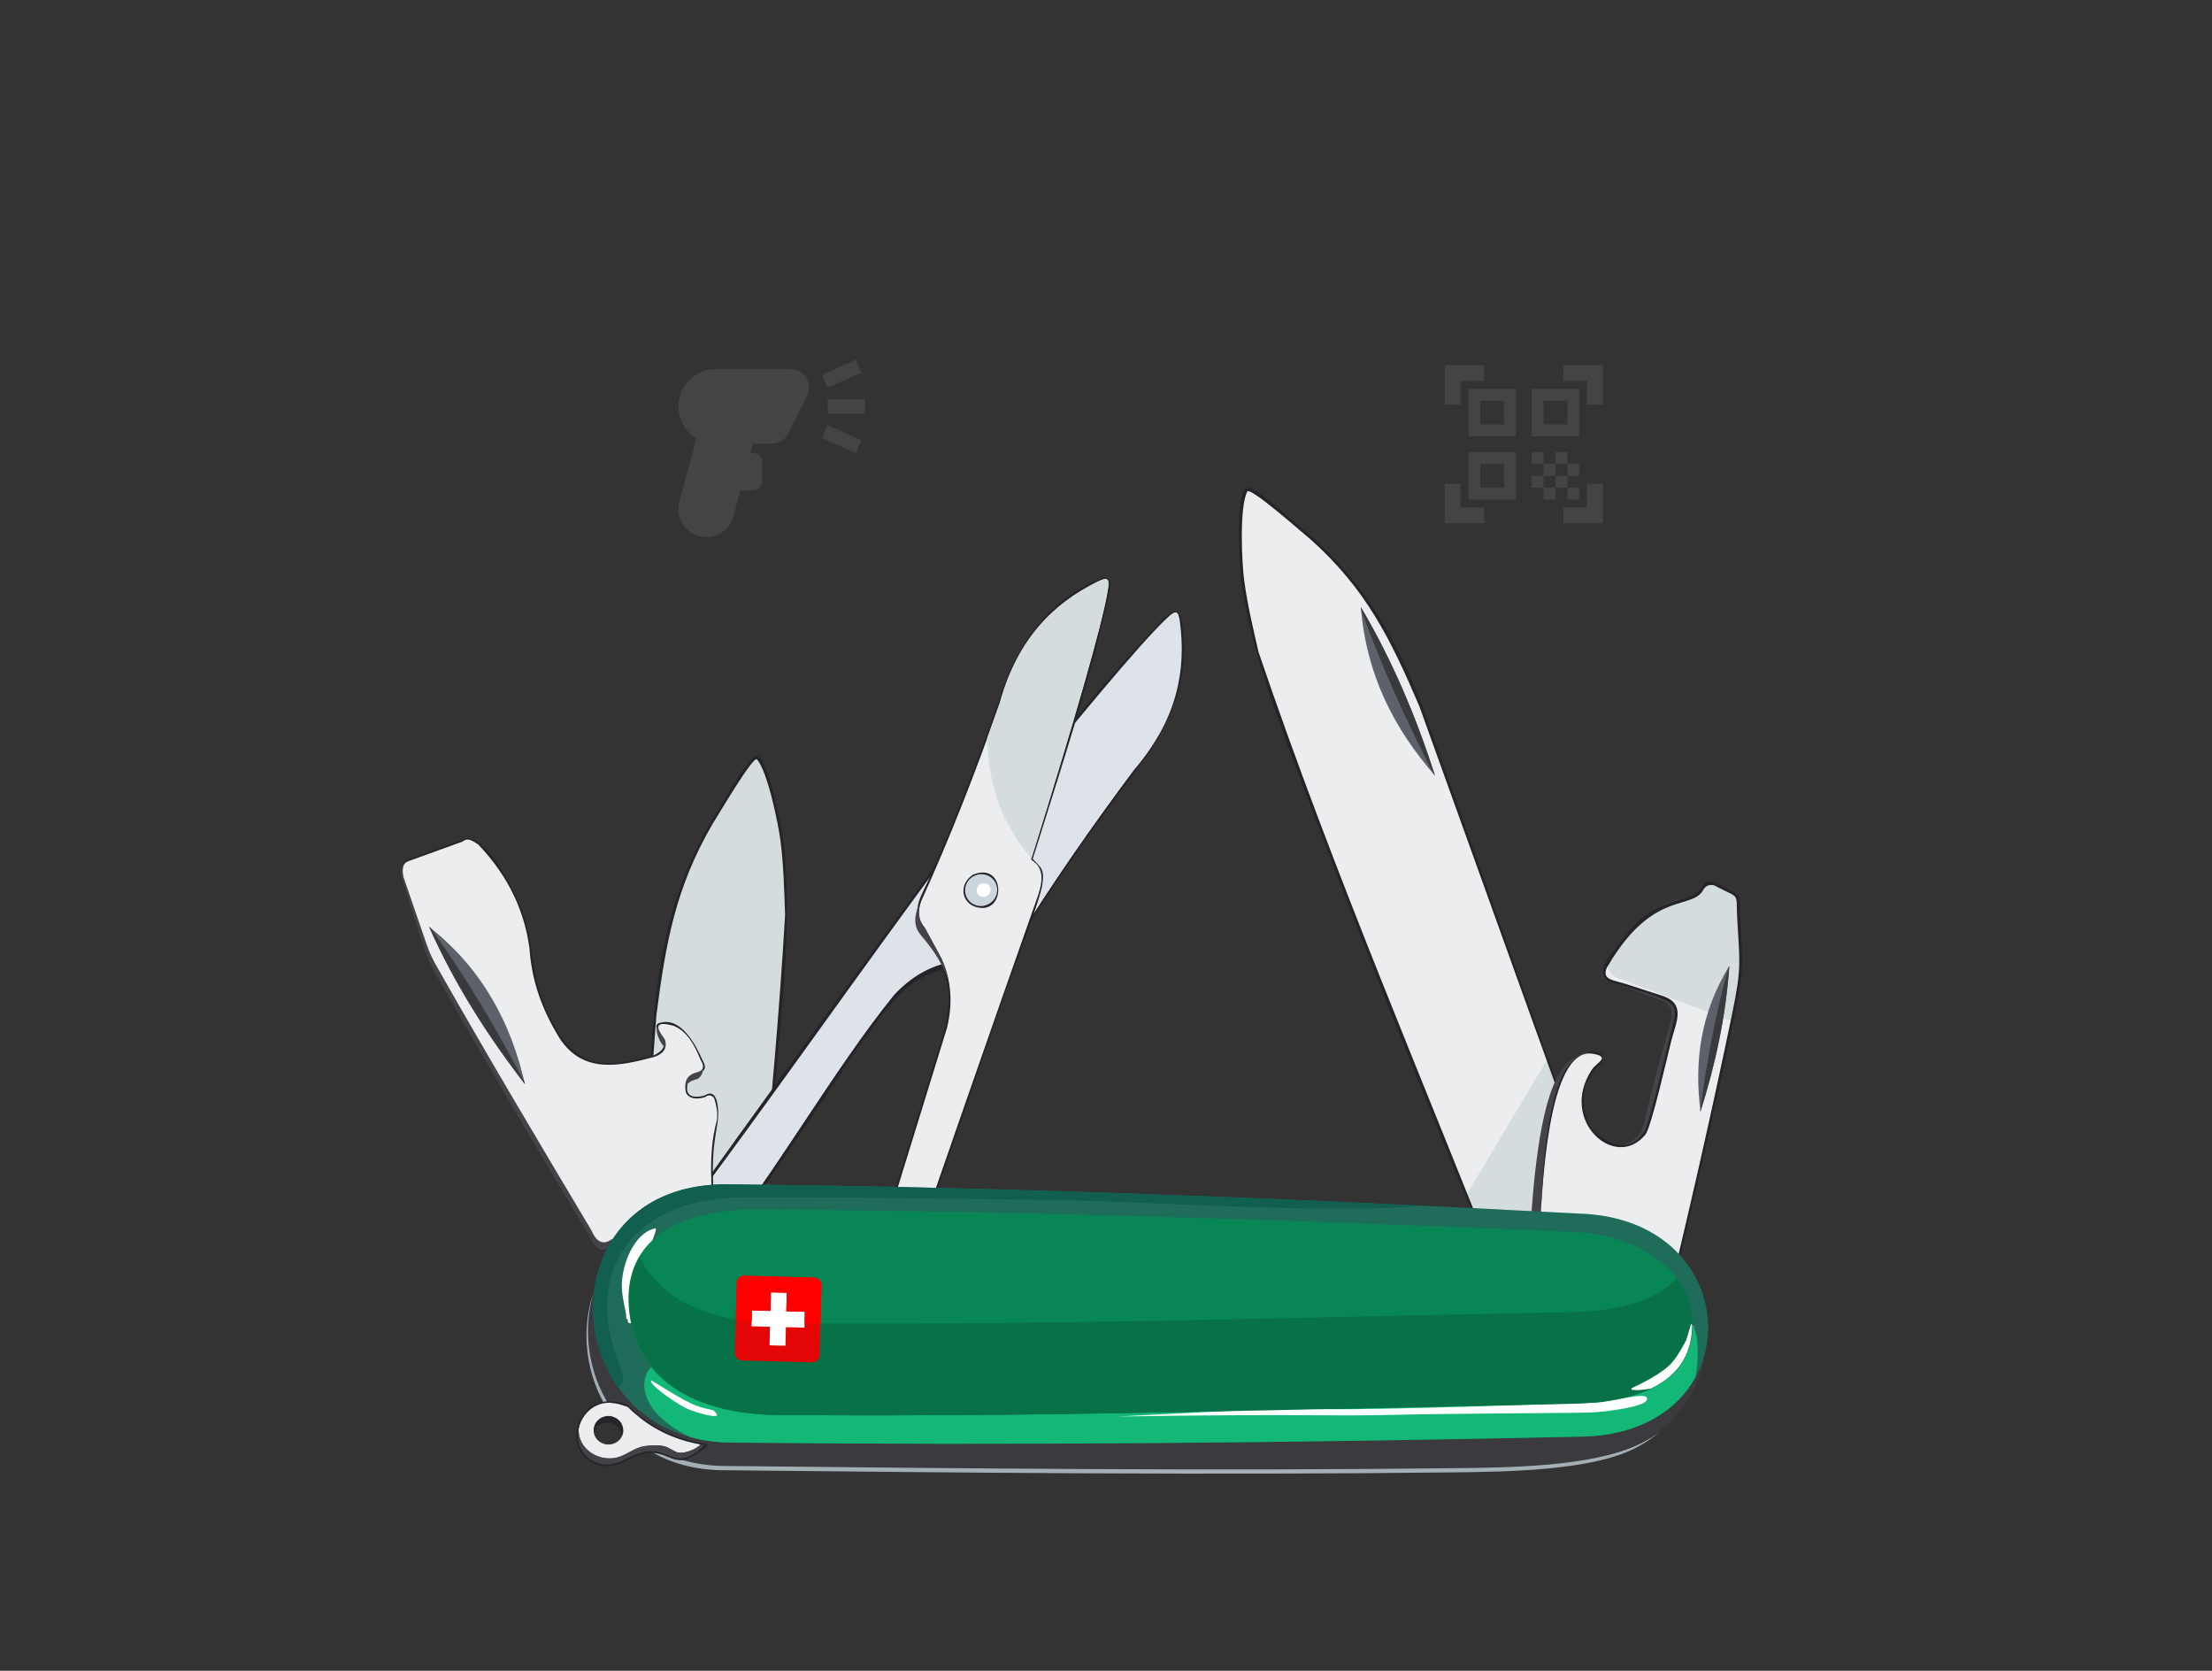 <svg width="2401" height="1813" viewBox="0 0 2401 1813" fill="none" xmlns="http://www.w3.org/2000/svg">
<rect x="0" y="0" width="2401" height="1813" fill="#333333" stroke="none"/>
<g clip-path="url(#clip0_1236_3485)">
<path fill-rule="evenodd" clip-rule="evenodd" d="M1801.82 1553.54C1793.39 1560.71 1783.61 1567.24 1772.39 1572.69C1724.77 1595.82 1634.54 1597.05 1579.03 1597.69C1315.16 1600.78 1050.79 1598.15 787.489 1595.4C668.07 1596.01 616.927 1487.25 643.412 1405.05C643.26 1406.24 643.122 1407.43 642.998 1408.62C623.661 1489.3 675.765 1589.2 791.023 1588.61C1096.25 1591.77 1401.43 1588.8 1706.58 1582.12C1747.23 1581.92 1778.92 1570.84 1801.82 1553.54ZM1846.39 1473.82C1846.3 1474.6 1846.21 1475.39 1846.11 1476.19C1846.2 1475.4 1846.31 1474.61 1846.39 1473.82ZM1846.46 1473.09C1846.44 1473.3 1846.41 1473.52 1846.39 1473.74C1846.41 1473.56 1846.41 1473.38 1846.43 1473.2L1846.46 1473.09Z" fill="#A4AFB5"/>
<path fill-rule="evenodd" clip-rule="evenodd" d="M1850.58 1468.53C1848 1497.41 1826.97 1543.61 1776.36 1568.13C1728.63 1591.25 1638.22 1592.47 1582.6 1593.12C1318.19 1596.19 1053.28 1593.55 789.435 1590.79C669.77 1591.38 618.517 1482.62 645.051 1400.42C635.073 1477.95 687.711 1565.95 796.131 1565.4C1101.98 1568.57 1407.79 1565.63 1713.58 1558.97C1792.82 1558.57 1838.17 1517.06 1850.58 1468.53Z" fill="#3B3B3F"/>
<path fill-rule="evenodd" clip-rule="evenodd" d="M1644.86 1427.19C1682.89 1408.52 1720.92 1389.85 1758.94 1371.18C1686.66 1169.44 1614.4 967.709 1542.12 765.973C1513.74 698.62 1481.75 633.467 1423.8 584.12C1404.66 569.307 1387.32 553.741 1368.18 538.928C1352.45 526.753 1352.33 526.603 1348.8 548.478C1339.78 604.207 1352.77 656.552 1364.55 707.838C1447.45 952.008 1548.49 1188.63 1644.86 1427.19Z" fill="#ECEDEF"/>
<path fill-rule="evenodd" clip-rule="evenodd" d="M1644.86 1427.19C1682.89 1408.52 1720.92 1389.85 1758.94 1371.18L1679.54 1149.57L1591.7 1296.53C1609.49 1340.06 1627.25 1383.59 1644.86 1427.19Z" fill="#D5DCDE"/>
<path fill-rule="evenodd" clip-rule="evenodd" d="M1557.57 841.551C1513.74 791.453 1483.09 732.977 1477.12 658.835C1511.83 717.471 1537.39 778.734 1557.57 841.551Z" fill="#5D6169"/>
<path fill-rule="evenodd" clip-rule="evenodd" d="M1557.57 841.551C1557.07 840.977 1556.57 840.404 1556.07 839.831C1525.33 780.179 1498.62 720.886 1477.29 660.867C1477.24 660.186 1477.17 659.517 1477.12 658.835C1511.83 717.471 1537.39 778.734 1557.57 841.551Z" fill="#393A3E"/>
<path fill-rule="evenodd" clip-rule="evenodd" d="M1644.86 1427.19C1570.59 1251.62 1495.73 1068.42 1428.52 890.168C1397.91 808.972 1358.76 715.516 1347.27 630.039C1345.39 616.092 1340.77 538.611 1352.44 529.833C1359.69 524.381 1404 565.955 1410.84 571.523C1481.8 629.227 1519.9 699.181 1550.33 784.38C1608.87 948.343 1667.43 1112.31 1725.85 1276.33C1734.57 1300.84 1753.74 1348.48 1759.53 1370.96C1759.84 1372.22 1654.91 1422.43 1644.86 1427.19ZM1644.86 1427.19C1682.42 1408.09 1720.38 1389.53 1758.16 1370.86C1685.47 1169.49 1613.09 968.012 1540.68 766.549C1509.67 693.938 1482.78 639.029 1422.67 585.451C1415.48 579.7 1356.88 527.575 1353.84 533.444C1345.14 550.236 1347.89 610.075 1350.48 629.616C1353.94 655.702 1360.17 681.768 1366.03 707.41C1448.6 950.441 1547.39 1178.07 1640.53 1415.93L1644.86 1427.19Z" fill="#242429"/>
<path fill-rule="evenodd" clip-rule="evenodd" d="M694.213 1329.45L711.12 1101.32C720.128 1028.87 732.846 957.433 772.141 893.196C785.478 873.383 797.041 853.401 810.377 833.59C821.333 817.311 821.399 817.139 829.696 836.83C850.837 887.014 851.807 940.588 853.593 992.79C847.577 1095.05 838.742 1197.04 828.5 1298.89L694.213 1329.45Z" fill="#D5DCDE"/>
<path fill-rule="evenodd" clip-rule="evenodd" d="M695.421 1329.17C701.126 1253.26 706.819 1177.34 712.518 1101.43C722.607 1023.21 733.253 963.018 773.451 894.118C778.417 886.494 817.628 819.427 821.692 824.082C833.334 837.406 845.087 895.005 847.438 914.328C850.577 940.124 851.267 966.736 852.187 992.834C846.089 1096.19 837.055 1197.94 826.766 1299.29L829.805 1298.59C833.567 1260.54 837.147 1222.65 840.505 1185.03C848.204 1098.79 860.507 998.33 850.369 913.775C848.714 899.966 834.422 825.055 822.073 820.237C814.402 817.249 785.267 870.008 780.561 877.35C731.8 953.429 714.843 1031.26 708.257 1121.24C703.17 1190.74 698.086 1260.23 693.011 1329.72L695.421 1329.17Z" fill="#242429"/>
<path fill-rule="evenodd" clip-rule="evenodd" d="M1230.79 835.861L1229.37 834.81C1182.6 897.705 1139.54 959.664 1098.17 1026.29C1092.01 1033.03 1087.58 1037.83 1077.9 1038.12C1036.06 1039.37 996.365 1043.53 968.693 1079.28C887.184 1184.58 842.003 1263.91 774.755 1354.6L734.912 1331.42C832.086 1202.8 939.915 1047.77 1036.25 918.519C1051.54 901.239 1051.66 901.182 1069.78 904.152C1073.76 904.804 1118.9 845.849 1124.96 838.395C1163.68 790.795 1225.31 711.688 1268.72 671.264C1275.18 665.244 1276.79 663.766 1278.35 671.209C1290.99 731.601 1266.95 788.845 1229.45 834.719L1230.79 835.861ZM1232.2 836.938C1270.32 790.28 1294.74 731.899 1281.82 670.513C1277.67 650.798 1258.27 676.459 1253.37 681.559C1195.66 741.669 1134.89 820.212 1081.65 886.265C1075.99 893.291 1074.57 895.014 1070.29 900.651C1057.54 898.787 1054.27 895.598 1041.16 907.644C1027.69 920.024 975.545 993.933 960.587 1013.92C941.518 1039.4 729.409 1330.52 730.885 1332.81C730.889 1332.81 773.981 1361.46 776.491 1358.09C834.276 1280.33 888.88 1203.37 935.976 1128.09L971.396 1081.56C996.909 1057.31 1001.82 1053.91 1035.95 1045.04L1073.71 1041.46C1098.38 1042.41 1104.4 1022.71 1116.55 1003.58C1152.97 946.238 1191.68 891.427 1232.2 836.938Z" fill="#242429"/>
<path fill-rule="evenodd" clip-rule="evenodd" d="M1230.79 835.86C1277.93 780.969 1287.69 727.059 1280.75 674.993C1279.1 662.585 1276.74 661.443 1267.52 669.951C1238.62 696.631 1165.27 785.194 1074.58 897.867C1070.24 903.271 1072.21 903.131 1066.7 901.321C1055.21 897.548 1044.74 904.491 1034.84 917.444C937.753 1047.76 829.613 1203.16 732.373 1331.85C742.042 1338.33 765.089 1350.15 774.758 1356.64C840.672 1275.07 904.157 1161.96 970.071 1080.39C988.381 1060.28 1010.11 1047.62 1035.68 1043.29C1048.33 1042.09 1060.97 1040.89 1073.61 1039.69C1085.72 1041.09 1093.32 1035.27 1099.6 1027.34C1140.4 961.097 1184.63 897.681 1230.79 835.86Z" fill="#DDE3E9"/>
<path fill-rule="evenodd" clip-rule="evenodd" d="M1227.44 842.578C1242.2 825.396 1253.29 808.307 1261.36 791.339C1253.65 806.089 1243.6 820.951 1230.79 835.861C1184.63 897.682 1140.4 961.098 1099.6 1027.34C1093.32 1035.27 1085.72 1041.09 1073.61 1039.69C1060.97 1040.89 1048.33 1042.09 1035.68 1043.29C1010.11 1047.62 988.381 1060.29 970.071 1080.39C904.738 1161.24 841.789 1273.08 776.497 1354.47C777.413 1355.04 778.254 1355.59 779.002 1356.09C844.916 1274.52 902.596 1168.75 968.51 1087.18C986.82 1067.08 1006.76 1054.33 1032.33 1050C1044.97 1048.8 1057.62 1047.6 1070.26 1046.4C1082.37 1047.8 1089.97 1041.98 1096.25 1034.05C1137.05 967.81 1181.28 904.392 1227.44 842.578Z" fill="#242429"/>
<path fill-rule="evenodd" clip-rule="evenodd" d="M1085.16 762.611L1086.83 763.188C1060.72 837.094 1033.32 907.401 1001.1 978.896C998.94 987.771 997.431 994.124 1002.59 1002.32C1024.88 1037.74 1042.04 1072.53 1029.34 1115.92C1012.93 1172.02 994.432 1229 977.141 1285.01L937.02 1414.99L966.126 1426.89C1018.67 1274.49 1071.54 1122.23 1125.08 970.178C1130.89 947.846 1130.87 947.709 1118.3 934.33C1115.54 931.393 1139.29 861.042 1142.1 851.854C1160 793.167 1191.29 697.887 1200.63 639.311C1202.02 630.585 1202.35 628.419 1195.29 631.289C1138.12 654.48 1104.02 706.365 1086.87 763.082L1085.16 762.611ZM1083.49 762.033C1100.95 704.377 1135.78 651.538 1193.93 628.025C1212.61 620.458 1202.14 650.874 1200.63 657.798C1182.94 739.216 1151.65 833.469 1126.52 914.496C1123.85 923.116 1123.22 925.26 1120.92 931.954C1129.58 941.5 1134.05 942.431 1131.37 960.031C1128.61 978.115 1096.35 1062.62 1088.11 1086.19C1077.6 1116.23 969.946 1430.95 967.222 1431C967.215 1431 932.296 1419.61 933.158 1415.49C937.723 1393.74 954.754 1345.53 962.158 1321.55C969.893 1296.5 977.626 1271.44 985.359 1246.39C993.246 1220.84 989.072 1234.37 996.96 1208.81C1004.76 1183.55 1000.76 1196.5 1008.56 1171.24L1025.94 1114.95C1031.83 1080.25 1031.92 1074.27 1020.24 1041L1002.15 1007.65C987.596 987.713 1000.59 971.726 1009.69 950.973C1036.97 888.763 1060.86 826.05 1083.49 762.033Z" fill="#242429"/>
<path fill-rule="evenodd" clip-rule="evenodd" d="M1085.4 762.672C1104.67 692.926 1143.97 654.755 1191.06 631.46C1202.27 625.925 1204.54 627.225 1202.62 639.645C1196.6 678.501 1164.01 788.779 1121.08 926.9C1119.02 933.523 1118.04 931.809 1122.61 935.371C1132.15 942.801 1132.23 955.366 1127 970.809C1073 1124.08 1019.99 1276.81 967.43 1429.29C956.651 1424.89 945.87 1420.48 935.091 1416.08C966.024 1315.87 996.957 1215.66 1027.89 1115.45C1034.36 1089.04 1032.75 1063.94 1022.08 1040.31C1016.03 1029.14 1009.97 1017.98 1003.91 1006.82C995.996 997.547 996.585 987.995 999.666 978.361C1031.88 907.543 1059.85 835.462 1085.4 762.672Z" fill="#ECEDEF"/>
<path fill-rule="evenodd" clip-rule="evenodd" d="M1030.3 1068.87C1025.94 1048.08 1011.02 1028.11 999.83 1015.13C991.91 1005.86 992.5 996.311 995.58 986.677C1002.12 972.311 1008.48 957.892 1014.68 943.427L1014.81 943.665C1009.79 955.242 1004.66 966.786 999.426 978.299C996.345 987.933 995.756 997.485 1003.67 1006.75C1009.73 1017.92 1015.79 1029.08 1021.84 1040.24C1026.05 1049.56 1028.85 1059.11 1030.3 1068.87Z" fill="#444348"/>
<path fill-rule="evenodd" clip-rule="evenodd" d="M1085.16 762.611C1104.43 692.864 1143.73 654.693 1190.82 631.398C1202.03 625.863 1204.3 627.163 1202.38 639.583C1196.36 678.439 1163.77 788.717 1120.84 926.838C1120.17 928.976 1119.62 930.245 1119.33 931.103C1090.88 897.828 1073.02 858.798 1071.5 800.813C1076.13 788.103 1080.68 775.364 1085.16 762.611Z" fill="#D5DCDE"/>
<path fill-rule="evenodd" clip-rule="evenodd" d="M1057.61 952.329C1046.49 959.865 1046.44 974.006 1057.59 979.701C1085 993.694 1089.35 938.971 1057.61 952.329ZM1055.92 949.219C1091.78 934.132 1092.53 993.714 1059.4 984.198C1043.83 979.729 1040.14 959.915 1055.92 949.219Z" fill="#242429"/>
<path fill-rule="evenodd" clip-rule="evenodd" d="M1056.76 950.773C1065.27 946.16 1075.83 949.192 1080.36 957.546C1084.89 965.899 1081.67 976.409 1073.17 981.022C1064.67 985.633 1054.11 982.601 1049.57 974.248C1045.04 965.895 1048.26 955.385 1056.76 950.773Z" fill="#CBD5DC"/>
<path fill-rule="evenodd" clip-rule="evenodd" d="M1064.2 959.325C1067.93 957.302 1072.52 958.565 1074.47 962.145C1076.41 965.725 1074.96 970.266 1071.23 972.289C1067.5 974.312 1062.9 973.05 1060.96 969.47C1059.02 965.89 1060.47 961.347 1064.2 959.325Z" fill="white"/>
<path fill-rule="evenodd" clip-rule="evenodd" d="M660.354 1536.47C669.263 1536.42 676.529 1543.32 676.583 1551.89C676.599 1554.49 675.948 1556.95 674.784 1559.11C674.64 1550.62 667.41 1543.8 658.558 1543.86C652.356 1543.9 646.993 1547.3 644.325 1552.26L644.323 1552.09C644.267 1543.52 651.446 1536.53 660.354 1536.47Z" fill="#242429"/>
<path fill-rule="evenodd" clip-rule="evenodd" d="M660.354 1536.48C651.445 1536.53 644.268 1543.52 644.322 1552.09C644.376 1560.66 651.642 1567.56 660.551 1567.51C669.459 1567.45 676.637 1560.46 676.582 1551.89C676.528 1543.32 669.262 1536.42 660.354 1536.48ZM661.638 1521.1C666.552 1521.07 674.195 1523.04 681.685 1525.82L681.694 1525.83C688.38 1532.69 695.779 1538.84 703.745 1544.16C704.789 1544.86 705.845 1545.55 706.916 1546.22C716.915 1552.51 727.635 1557.46 738.862 1561.14L739.059 1561.2C746.014 1563.47 753.159 1565.23 760.359 1566.52L761.112 1566.65C756.333 1572.92 740.169 1579.06 733.268 1575.24C721.814 1568.9 720.899 1568.35 707.108 1568.44C686.721 1568.57 679.801 1582.44 662.028 1582.55C643.364 1582.67 628.143 1569.01 628.036 1552.04C627.929 1535.08 642.974 1521.22 661.638 1521.1Z" fill="#ECEDEF"/>
<path fill-rule="evenodd" clip-rule="evenodd" d="M766.554 1567.53C761.385 1573.46 749.606 1582.26 741.911 1583.19C727.894 1584.88 725.113 1575.7 705.311 1575.83C684.925 1575.96 678.004 1589.83 660.233 1589.94C641.567 1590.06 626.348 1576.4 626.24 1559.43C626.224 1557.06 627.697 1548.75 628.239 1546.53C628.633 1544.93 629.148 1543.47 629.774 1542.11C628.627 1545.23 628.014 1548.57 628.036 1552.04C628.143 1569.01 643.364 1582.67 662.028 1582.55C679.801 1582.44 686.721 1568.57 707.108 1568.44C720.899 1568.35 721.814 1568.89 733.268 1575.24C740.169 1579.06 756.333 1572.92 761.112 1566.65L761.078 1566.64C762.45 1566.88 763.834 1567.11 765.23 1567.31L765.25 1567.32L765.271 1567.32C765.424 1567.34 765.573 1567.37 765.727 1567.39L765.747 1567.4L765.767 1567.4L765.788 1567.41C766.035 1567.45 766.282 1567.49 766.533 1567.53L766.554 1567.53Z" fill="#444348"/>
<path fill-rule="evenodd" clip-rule="evenodd" d="M661.822 1522.06L656.502 1522.49C628.956 1526.71 617.591 1563.02 637.045 1580.51C651.389 1593.41 666.377 1590.11 681.549 1582.19C728.154 1557.85 726.807 1604.24 764.838 1568.2C748.028 1565.55 733.969 1561.26 718.91 1553.94C705.704 1547.16 697.68 1541.39 686.294 1531.45C684.604 1529.87 683.021 1528.32 681.388 1526.67C667.878 1522.47 674.375 1523.88 661.822 1522.06ZM629.127 1541.87L629.147 1541.82L629.12 1541.89L629.127 1541.87ZM661.811 1520.29C666.263 1520.93 679.301 1522.29 682.471 1525.25C682.686 1525.45 685.656 1528.41 685.894 1528.64C695.174 1537.46 702.594 1542.53 713.521 1549.09C717.293 1551.14 720.481 1552.77 724.345 1554.56C725.52 1555.09 724.932 1554.83 726.112 1555.35L726.112 1555.35C729.925 1556.97 728.008 1556.18 731.866 1557.72L731.869 1557.72L732.7 1558.04L732.702 1558.04C743.254 1561.75 749.733 1563.51 760.692 1565.72L761.442 1565.85C765.681 1566.57 761.244 1565.82 765.557 1566.52L765.56 1566.52C765.731 1566.54 765.917 1566.57 766.088 1566.61L766.096 1566.61L766.115 1566.61L766.117 1566.61C773.556 1567.89 749.475 1582.9 742.196 1584.14C724.344 1587.19 716.39 1565.99 682.388 1583.74C666.516 1592.03 650.78 1595.24 635.864 1581.83C624.058 1571.21 623.502 1555.85 629.127 1541.87C636.096 1526.92 645.621 1521.58 661.811 1520.29Z" fill="#242429"/>
<path fill-rule="evenodd" clip-rule="evenodd" d="M1671.8 1326.94C1705.95 1378.31 1751.17 1405.83 1806.53 1429.07C1835.2 1313.26 1861.95 1196 1886.44 1077.04C1890.08 1059.37 1890.45 1054.69 1889.47 1036.68C1888.49 1018.81 1887.51 1000.94 1886.53 983.073C1885.96 972.639 1888.19 973.612 1879.4 968.887C1873.09 965.496 1866.79 962.103 1860.48 958.711C1853.63 957.856 1850.16 960.398 1847.71 963.955C1844.37 973.179 1836.08 974.602 1827.11 976.449C1785.39 985.035 1760.81 1018.54 1742.85 1049C1738.62 1056.97 1740.85 1062.41 1750.73 1064.85C1769.03 1070.75 1787.34 1076.66 1805.64 1082.57C1816.16 1085.75 1820.45 1092.79 1819.22 1103.27C1810.42 1137.97 1801.63 1172.67 1792.82 1207.37C1789.22 1221.58 1790.29 1227.58 1778.05 1236.78C1758.97 1251.12 1741.34 1242.04 1724.38 1221.76C1713.15 1200.9 1717.47 1182.74 1726.43 1165.39C1730.35 1157.79 1730.72 1158.91 1736.4 1153.48C1741.85 1148.28 1740.24 1145.96 1735.22 1144.24C1725.95 1141.05 1720.75 1141.06 1712.47 1147.02C1685.46 1166.48 1676.19 1234.78 1671.8 1326.94Z" fill="#ECEDEF"/>
<path fill-rule="evenodd" clip-rule="evenodd" d="M1880 1108.03C1882.16 1097.72 1884.3 1087.39 1886.44 1077.05C1890.08 1059.37 1890.45 1054.69 1889.47 1036.69C1888.49 1018.82 1887.51 1000.95 1886.53 983.075C1885.96 972.641 1888.19 973.614 1879.4 968.889C1873.09 965.497 1866.79 962.104 1860.48 958.713C1853.63 957.857 1850.16 960.399 1847.71 963.956C1844.37 973.18 1836.08 974.604 1827.11 976.451C1786.65 984.776 1762.32 1016.54 1744.49 1046.22C1746.21 1052.57 1748.82 1058.64 1756.77 1061.57L1880 1108.03Z" fill="#D5DCDE"/>
<path fill-rule="evenodd" clip-rule="evenodd" d="M1845.78 1206.18C1838.95 1152.55 1845.5 1099.66 1877.07 1048.18C1873.33 1103.09 1861.83 1155.4 1845.78 1206.18Z" fill="#5D6169"/>
<path fill-rule="evenodd" clip-rule="evenodd" d="M1845.78 1206.18C1845.7 1205.57 1845.62 1204.95 1845.56 1204.34C1852.6 1150.64 1862.34 1099.08 1876.21 1049.6C1876.5 1049.13 1876.78 1048.65 1877.07 1048.18C1873.33 1103.09 1861.83 1155.41 1845.78 1206.18Z" fill="#393A3E"/>
<path fill-rule="evenodd" clip-rule="evenodd" d="M1852.58 959.617C1848.9 960.242 1846.62 962.273 1844.86 964.827C1841.52 974.052 1833.88 973.497 1824.91 975.344C1783.19 983.931 1758.06 1019.09 1740.1 1049.54C1735.87 1057.51 1738.11 1062.95 1747.98 1065.39C1766.28 1071.3 1782.72 1078.41 1801.02 1084.32C1811.54 1087.5 1815.83 1094.54 1814.6 1105.02C1804.56 1139.49 1795.18 1173.55 1786.82 1208.34C1783.41 1222.6 1783.58 1228.93 1771.33 1238.13C1767 1241.38 1762.22 1242.24 1758 1242.65C1764.37 1242.86 1771.37 1241.8 1778.05 1236.78C1790.29 1227.58 1789.22 1221.58 1792.82 1207.37C1801.63 1172.67 1810.42 1137.97 1819.22 1103.27C1820.45 1092.79 1816.16 1085.75 1805.64 1082.57C1787.34 1076.66 1769.03 1070.75 1750.73 1064.85C1740.85 1062.41 1738.62 1056.97 1742.85 1049C1760.81 1018.54 1785.39 985.034 1827.11 976.449C1836.08 974.602 1844.37 973.178 1847.71 963.955C1848.97 962.139 1850.49 960.588 1852.58 959.617ZM1709.27 1373.64C1710.78 1374.01 1712.23 1374.35 1713.66 1374.67C1698.26 1361.31 1684.29 1345.72 1671.8 1326.94C1676.19 1234.78 1685.46 1166.48 1712.47 1147.02C1713.76 1146.09 1714.98 1145.3 1716.16 1144.64C1713.84 1145.64 1711.14 1147.03 1707.85 1148.77C1679.97 1163.53 1667.93 1235.27 1662.06 1319.87C1661.31 1330.68 1709.21 1367.35 1709.27 1373.64Z" fill="#444348"/>
<path fill-rule="evenodd" clip-rule="evenodd" d="M1671.8 1326.94C1673.42 1281.73 1676.97 1211.28 1694.57 1170.04C1712.37 1128.34 1751.37 1140.16 1737.09 1154.2C1719.5 1171.51 1714.93 1191.1 1722.03 1212.68C1724.78 1221.03 1726.81 1224.44 1732.44 1229.24C1748.53 1242.95 1766.93 1250.83 1784.03 1229.5C1790.38 1221.57 1813.22 1121.06 1817.75 1103.04C1817.99 1098.59 1818.11 1094.93 1815.57 1091C1810.01 1082.4 1761.38 1069.96 1750.23 1066.38L1750.34 1066.41C1727.25 1059.15 1745.79 1039.57 1756.37 1025.04C1780.5 991.907 1795.16 983.997 1833.2 973.323C1853.39 967.661 1842.61 947.14 1870.75 962.31C1892.7 974.154 1887.38 967.949 1888.9 996.387C1891.44 1043.93 1893.71 1049.97 1883.27 1099.64C1861.62 1202.68 1838.09 1305.35 1812.78 1407.56C1805.72 1436.08 1813.21 1433.73 1785.91 1420.85C1733.44 1396.09 1705.43 1374.2 1671.8 1326.94ZM1671.8 1326.94C1713.85 1382.69 1743.16 1400.3 1805.94 1427.86C1832.57 1318.54 1857.53 1209.21 1880.36 1099.03C1890.59 1049.6 1888.28 1043.88 1885.63 996.567C1884.06 968.611 1889.32 975.319 1865.7 963.361C1862.02 961.497 1860.52 959.923 1856.12 960.392C1853.34 960.688 1851.47 961.856 1849.14 964.927C1837.75 987.816 1798.28 965.983 1751.3 1038.38L1744.28 1049.78C1738.2 1063.4 1751.13 1063.29 1764.94 1067.77C1778.66 1072.22 1792.39 1076.67 1806.11 1081.12L1806.08 1081.11C1830.01 1090.15 1819.12 1109.67 1814.03 1129.66C1810.09 1145.08 1792.53 1223.02 1786.01 1231.1C1753.6 1271.29 1691.22 1215.73 1727.99 1160.54C1733.1 1152.88 1749.02 1146.8 1728.74 1143.43C1679.35 1135.21 1673.88 1296.48 1671.8 1326.94Z" fill="#242429"/>
<path fill-rule="evenodd" clip-rule="evenodd" d="M770.576 1289.61C770.247 1278.27 769.809 1268.62 770.301 1257.15C771.521 1228.74 780.387 1217.63 773.476 1192.31C772.117 1190.97 770.784 1189.86 768.693 1190.6C736.991 1201.85 732.304 1169.43 757.126 1161.61L756.946 1161.66C760.341 1160.16 762.283 1159.08 760.95 1155.04C755.64 1138.97 746.262 1122.71 730.845 1114.9C718.356 1111.92 711.607 1110.27 720.571 1123.3C742.084 1154.58 666.1 1158.04 653.877 1156.92C598.56 1151.87 577.497 1075.73 573.046 1029.77C564.532 980.056 551.37 955.629 518.104 917.867L512.569 914.395C503.982 910.078 483.182 921.925 473.588 925.395C450.771 933.649 436.269 930.956 439.665 951.308L445.895 969.414C452.002 987.153 458.219 1006.71 464.728 1024.13C474.586 1050.51 643.554 1340.82 651.943 1345.49C658.895 1349.36 727.652 1312.5 738.995 1307.06L770.576 1289.61ZM773.23 1292.19C735.931 1312.8 702.457 1328.46 663.971 1346.87L664.213 1346.73C651.456 1353.91 646.14 1347.71 640.178 1335.63C584.644 1242.57 526.361 1146.85 474.015 1052.23C459.857 1026.64 452.034 998.12 442.549 970.565C438.772 959.586 427.573 938.71 443.77 932.423L443.63 932.467L501.045 911.701C524.699 897.536 559.953 970.605 565.586 985.496C584.112 1034.47 571.382 1057.94 601.878 1113.64L609.563 1126.73C635.797 1157.85 656.398 1157.84 695.213 1148.87L709.543 1145.19C738.248 1132.27 700.595 1114.35 716.598 1109.83C739.628 1103.32 755.346 1134.42 762.204 1149.63C774.567 1171.76 743.538 1155.89 745.933 1183.69C748.284 1192.11 758.389 1190.43 764.899 1188.74C781.407 1177.88 780.691 1211.94 778.082 1222.69L778.148 1222.46C773.334 1250.89 773.349 1262.13 774.143 1290.58L772.375 1290.64L773.23 1292.19Z" fill="#242429"/>
<path fill-rule="evenodd" clip-rule="evenodd" d="M777.119 1219.95C776.932 1223.36 776.293 1226.68 775.112 1229.9C774.717 1231.68 774.354 1233.44 774.02 1235.2C774.643 1230.89 775.431 1226.52 776.42 1222.08C776.678 1221.37 776.912 1220.66 777.119 1219.95ZM762.97 1158.6C762.473 1160.57 760.811 1162.2 757.526 1163.34C746.063 1165.99 743.696 1172.38 743.851 1179.65C745.546 1175.85 749.155 1172.79 756.218 1171.16C761.069 1169.47 763.885 1162.31 763.129 1158.95C763.094 1158.8 763.04 1158.68 762.97 1158.6ZM721.169 1139.09C722.221 1137.23 722.745 1135.04 722.586 1132.41C722.323 1128.04 721.455 1127.61 719.127 1124.33C715.708 1119.51 713.986 1115.71 714.817 1113.46C710.296 1115.53 713.771 1127.17 720.405 1135.59C720.778 1136.83 721.027 1137.99 721.169 1139.09ZM771.068 1298.46C760.214 1304.46 749.36 1310.45 738.507 1316.45C712.971 1328.66 687.435 1340.88 661.899 1353.1C652.893 1359.33 645.863 1355.12 640.411 1342.58C584.116 1248.27 528.029 1153.93 474.246 1059.18C468.491 1049.03 465.54 1043.54 461.747 1032.52C453.378 1008.21 444.48 977.061 436.111 952.745C434.198 943.677 435.658 937.777 441.062 935.572C437.183 938.3 436.271 943.812 437.945 951.752C446.316 976.07 454.685 1000.39 463.054 1024.7C466.849 1035.73 469.797 1041.22 475.554 1051.36C529.336 1146.11 585.424 1240.45 641.719 1334.76C647.172 1347.3 654.2 1351.51 663.207 1345.28C688.742 1333.06 714.278 1320.85 739.814 1308.63L770.831 1291.5C770.904 1293.82 770.985 1296.14 771.068 1298.46Z" fill="#444348"/>
<path fill-rule="evenodd" clip-rule="evenodd" d="M772.374 1290.64C761.521 1296.64 750.667 1302.63 739.813 1308.63C714.278 1320.85 688.742 1333.06 663.206 1345.28C654.2 1351.51 647.172 1347.3 641.718 1334.76C585.424 1240.45 529.336 1146.11 475.553 1051.36C469.797 1041.22 466.849 1035.73 463.054 1024.7C454.685 1000.39 446.316 976.07 437.945 951.752C435.883 941.978 437.742 935.883 444.23 934.132C463.401 927.199 482.571 920.266 501.742 913.333C506.985 909.576 510.109 910.224 519.264 916.509C553.481 952.561 569.522 990.492 574.799 1029.54C576.857 1059.87 585.739 1092.01 608.088 1127.71C633.36 1164.86 671.307 1157.37 710.108 1146.88C717.549 1144.15 723.056 1140.19 722.586 1132.41C722.323 1128.04 721.455 1127.61 719.127 1124.33C711.455 1113.51 712.315 1107.85 731.438 1113.23C745.224 1118.77 753.724 1133.23 760.614 1150.41C764.142 1156.08 764.681 1160.86 757.525 1163.34C743.828 1166.51 743.117 1175.02 744.181 1183.98C745.595 1191.03 754.248 1194.1 765.615 1190.38C768.98 1187.69 772.126 1188.06 775.058 1191.4C778.692 1202.27 779.884 1212.64 776.42 1222.08C771.003 1246.43 771.583 1268.58 772.374 1290.64Z" fill="#ECEDEF"/>
<path fill-rule="evenodd" clip-rule="evenodd" d="M569.829 1176.47C554.83 1111.01 524.567 1052.14 465.71 1005.62C493.588 1068.05 529.376 1124.13 569.829 1176.47Z" fill="#5D6169"/>
<path fill-rule="evenodd" clip-rule="evenodd" d="M569.829 1176.47C569.657 1175.72 569.48 1174.97 569.305 1174.23C538.102 1114.63 504.687 1058.66 467.317 1006.9C466.781 1006.48 466.249 1006.05 465.71 1005.62C493.588 1068.05 529.376 1124.13 569.829 1176.47Z" fill="#393A3E"/>
<path fill-rule="evenodd" clip-rule="evenodd" d="M793.739 1285.2C1102.08 1288.24 1408.13 1300.67 1713.28 1316.84C1898.86 1321.85 1903.14 1558.02 1713.58 1558.97C1407.79 1565.63 1101.98 1568.57 796.131 1565.41C600.679 1566.38 586.386 1279.6 793.739 1285.2Z" fill="#1F6C5B"/>
<path fill-rule="evenodd" clip-rule="evenodd" d="M1840.41 1494.33C1820.38 1530.91 1778.28 1558.64 1713.58 1558.97C1407.79 1565.63 1101.98 1568.57 796.131 1565.41C779.178 1565.49 763.621 1563.37 749.422 1559.5C691.022 1531.15 694.344 1495.73 706.873 1483.32C734.498 1517.67 784.187 1535.82 850.593 1535.47C1142.58 1537.67 1406.84 1529.05 1698.77 1523.46C1808.4 1522.63 1837.58 1480.94 1836.61 1435.98C1844.61 1449.58 1843.67 1473.5 1840.41 1494.33Z" fill="#13B877"/>
<path fill-rule="evenodd" clip-rule="evenodd" d="M821.551 1312.31C1115.91 1314.4 1408.08 1323.94 1699.37 1336.45C1784.21 1338.26 1830.98 1381.68 1835.96 1426.23C1841.38 1474.72 1816.3 1522.57 1698.77 1523.45C1406.84 1529.05 1142.58 1537.67 850.593 1535.47C749.389 1536.01 687.01 1493.57 682.393 1416.3C679.177 1362.5 711.712 1313.46 821.551 1312.31Z" fill="#098655"/>
<path fill-rule="evenodd" clip-rule="evenodd" d="M1709.27 1533.05C1603.26 1533.97 1550.13 1534.34 1509.88 1535.34C1443.72 1536.99 1409.32 1533.98 1212.45 1537.1C1559.48 1519.12 1258.04 1538.26 1728.56 1522.03C1743.87 1523.27 1788.87 1508.52 1787.73 1517.84C1788.78 1524.62 1761.14 1529.14 1743.01 1531.36C1731.06 1532.83 1721.28 1532.94 1709.27 1533.05Z" fill="white"/>
<path fill-rule="evenodd" clip-rule="evenodd" d="M679.784 1429.28C679.967 1424.28 675.045 1408.96 674.958 1395.21C674.817 1373.14 687.781 1337.82 711.382 1332.86C713.183 1332.48 710.499 1339.78 708.193 1345.83C687.806 1364.82 680.82 1389.99 682.393 1416.3C682.802 1423.15 683.673 1429.71 684.975 1436.01C678.463 1435.55 683.821 1431.34 679.564 1430.74L679.784 1429.28Z" fill="white"/>
<path fill-rule="evenodd" clip-rule="evenodd" d="M706.643 1497.94C704.703 1501.91 727.702 1519 743.566 1527.51C750.265 1531.1 769.682 1536.97 776.32 1536.61C778.989 1536.47 779.38 1534.94 774.598 1530.6C773.318 1529.44 761.829 1528.72 749.774 1522.8C730.241 1513.21 706.986 1497.24 706.643 1497.94Z" fill="white"/>
<path fill-rule="evenodd" clip-rule="evenodd" d="M671.428 1505.92C675.917 1502.19 678.211 1495.97 674.478 1487.09C628.626 1377.9 689.139 1301.44 802.127 1299.46C813.742 1299.25 825.386 1299.34 837.046 1299.32C939.599 1299.17 1043.62 1301.04 1145.54 1302.19C1240.7 1303.27 1449.27 1318.15 1542.45 1308.22C1293.9 1296.36 1044.57 1287.67 793.739 1285.2C647.617 1281.25 611.578 1422.5 671.428 1505.92Z" fill="#115F4F"/>
<path fill-rule="evenodd" clip-rule="evenodd" d="M1819.97 1386.41C1829.4 1398.77 1834.95 1412.45 1836.5 1426.23C1841.91 1474.72 1816.83 1522.57 1699.3 1523.45C1407.37 1529.05 1143.11 1537.67 851.124 1535.47C749.918 1536 687.541 1493.57 682.922 1416.3C681.81 1397.67 684.986 1379.62 694.171 1363.92C717.267 1411.08 772.281 1436.33 850.492 1435.92C1142.47 1438.12 1406.74 1429.5 1698.67 1423.9C1764.44 1423.41 1801.25 1408.2 1819.97 1386.41Z" fill="#077248"/>
<path fill-rule="evenodd" clip-rule="evenodd" d="M1836.64 1437.88C1836.38 1437.25 1836.03 1436.91 1835.56 1436.95C1835.25 1436.97 1831.21 1452.42 1829.95 1454.83C1826.04 1462.25 1821.23 1470.94 1815.44 1477.89C1804.63 1490.87 1777.41 1503.28 1772.76 1505.56C1765.53 1509.11 1778.26 1509.3 1791.96 1506.73C1825.5 1490.69 1836.71 1464.98 1836.64 1437.88Z" fill="white"/>
<path fill-rule="evenodd" clip-rule="evenodd" d="M799.671 1392.12C799.787 1387.71 803.461 1384.22 807.878 1384.33L883.852 1386.32C888.268 1386.44 891.755 1390.11 891.639 1394.53L889.65 1470.5C889.534 1474.92 885.86 1478.41 881.443 1478.29L805.469 1476.3C801.053 1476.19 797.566 1472.51 797.682 1468.1L799.671 1392.12Z" fill="#E40606"/>
<path fill-rule="evenodd" clip-rule="evenodd" d="M816.146 1421.94L873.626 1423.44L873.175 1440.69L815.695 1439.18L816.146 1421.94Z" fill="white"/>
<path fill-rule="evenodd" clip-rule="evenodd" d="M836.791 1402.35L854.035 1402.8L852.53 1460.28L835.286 1459.83L836.791 1402.35Z" fill="white"/>
<path fill-rule="evenodd" clip-rule="evenodd" d="M890.549 1436.16L891.639 1394.53C891.755 1390.11 888.268 1386.44 883.852 1386.32L807.878 1384.33C803.461 1384.22 799.787 1387.71 799.671 1392.12L798.63 1431.89C804.187 1432.86 809.92 1433.65 815.823 1434.28L816.146 1421.94L836.264 1422.47L836.791 1402.35L854.035 1402.8L853.508 1422.92L873.626 1423.44L873.296 1436.07C879.057 1436.1 884.808 1436.13 890.549 1436.16Z" fill="#FF0000"/>
<g clip-path="url(#clip1_1236_3485)">
<path d="M938.875 448.594H898.375V433.406H938.875V448.594ZM935.027 404.246L928.75 390.375L892.097 406.879L898.375 420.75L935.027 404.246ZM898.375 461.25L892.097 475.121L928.75 491.625L935.027 477.754L898.375 461.25ZM817.375 491.625C822.944 491.625 827.5 496.181 827.5 501.75V522C827.5 527.569 822.944 532.125 817.375 532.125H803.605L796.112 560.273C794.376 566.729 790.556 572.432 785.247 576.496C779.938 580.561 773.436 582.759 766.75 582.75C762.093 582.761 757.496 581.699 753.315 579.647C749.134 577.594 745.483 574.606 742.643 570.915C739.804 567.223 737.852 562.928 736.941 558.36C736.029 553.793 736.182 549.077 737.387 544.579L755.815 475.729C749.878 472.083 744.974 466.976 741.571 460.897C738.168 454.817 736.379 447.967 736.375 441C736.375 418.624 754.499 400.5 776.875 400.5H857.875C872.961 400.5 882.681 416.295 875.999 429.761L855.749 470.261C852.306 477.146 845.219 481.5 837.625 481.5H817.172L814.439 491.625H817.375Z" fill="#444444"/>
</g>
<g clip-path="url(#clip2_1236_3485)">
<path d="M1632.54 434.791V460.541H1606.79V434.791H1632.54ZM1645.42 421.916H1593.92V473.416H1645.42V421.916ZM1632.54 503.458V529.208H1606.79V503.458H1632.54ZM1645.42 490.583H1593.92V542.083H1645.42V490.583ZM1701.21 434.791V460.541H1675.46V434.791H1701.21ZM1714.08 421.916H1662.58V473.416H1714.08V421.916ZM1662.58 490.583H1675.46V503.458H1662.58V490.583ZM1675.46 503.458H1688.33V516.333H1675.46V503.458ZM1688.33 490.583H1701.21V503.458H1688.33V490.583ZM1662.58 516.333H1675.46V529.208H1662.58V516.333ZM1675.46 529.208H1688.33V542.083H1675.46V529.208ZM1688.33 516.333H1701.21V529.208H1688.33V516.333ZM1701.21 503.458H1714.08V516.333H1701.21V503.458ZM1701.21 529.208H1714.08V542.083H1701.21V529.208ZM1739.83 439.083H1722.67V413.333H1696.92V396.166H1739.83V439.083ZM1739.83 567.833V524.916H1722.67V550.666H1696.92V567.833H1739.83ZM1568.17 567.833H1611.08V550.666H1585.33V524.916H1568.17V567.833ZM1568.17 396.166V439.083H1585.33V413.333H1611.08V396.166H1568.17Z" fill="#444444"/>
</g>
</g>
<defs>
<clipPath id="clip0_1236_3485">
<rect width="2401" height="1813" fill="white"/>
</clipPath>
<clipPath id="clip1_1236_3485">
<rect width="243" height="243" fill="white" transform="translate(706 360)"/>
</clipPath>
<clipPath id="clip2_1236_3485">
<rect width="206" height="206" fill="white" transform="translate(1551 379)"/>
</clipPath>
</defs>
</svg>
